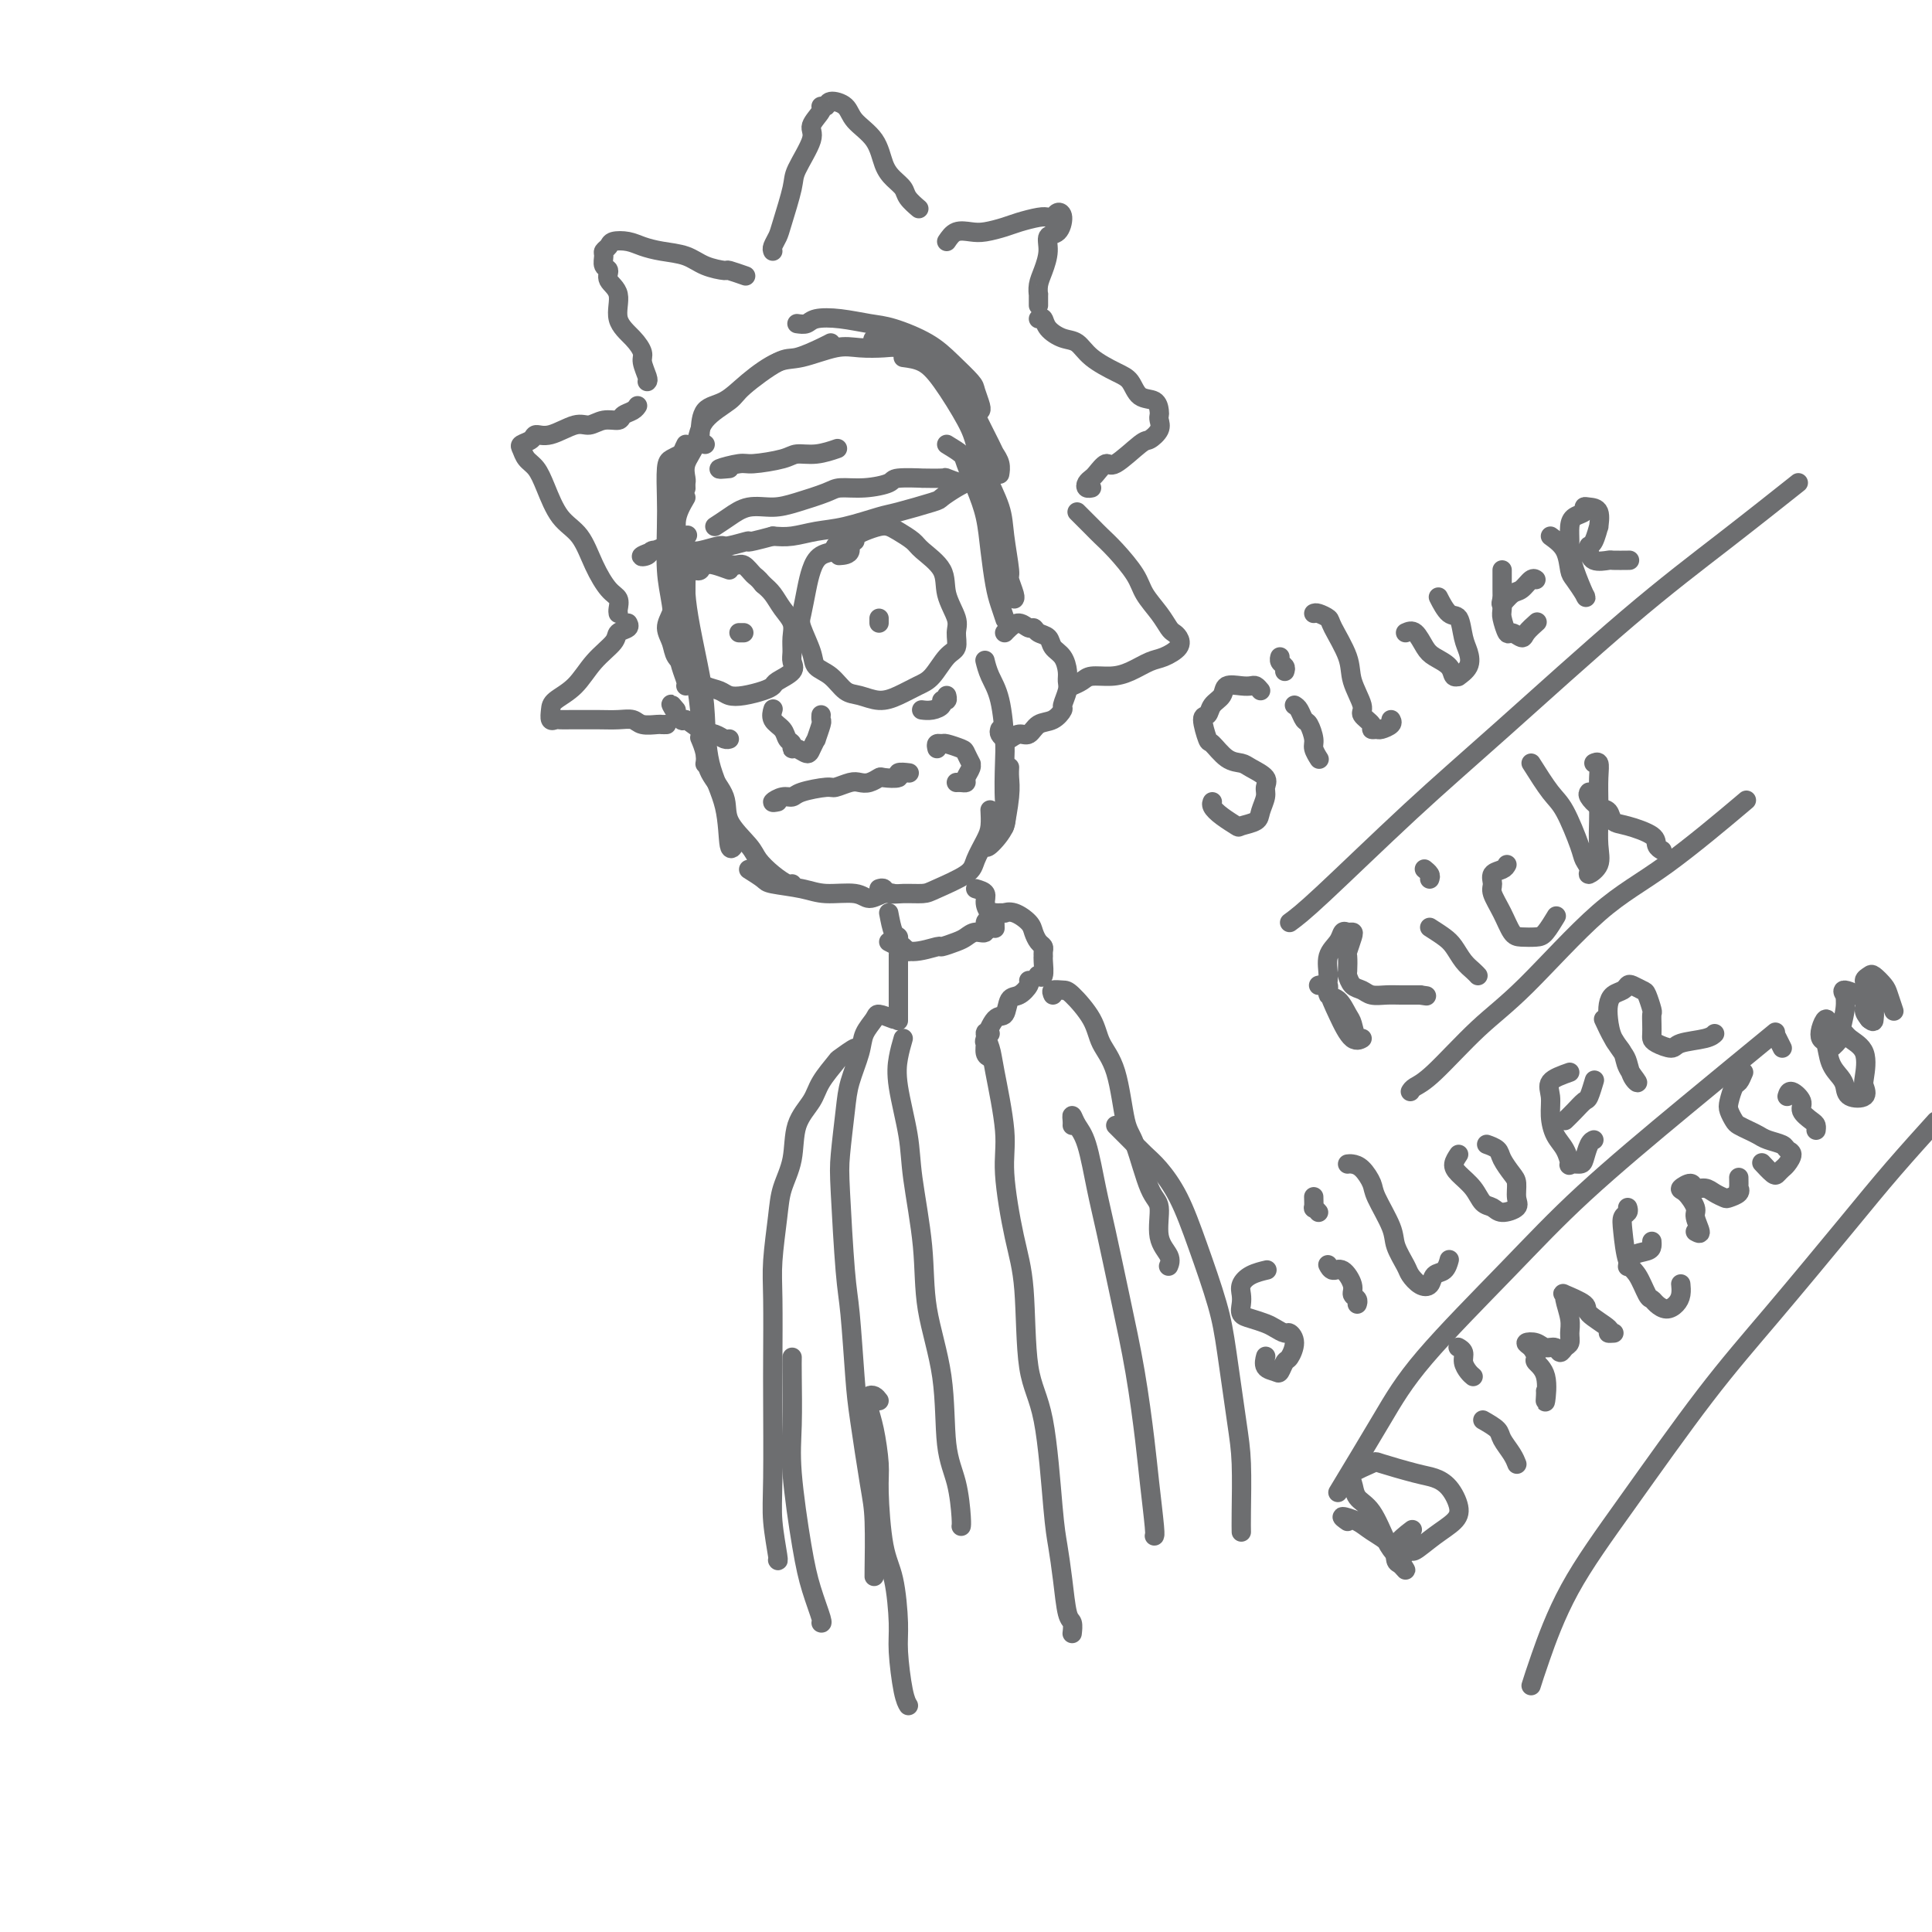 <svg viewBox='0 0 400 400' version='1.1' xmlns='http://www.w3.org/2000/svg' xmlns:xlink='http://www.w3.org/1999/xlink'><g fill='none' stroke='#6D6E70' stroke-width='4' stroke-linecap='round' stroke-linejoin='round'><path d='M142,92c-0.453,0.910 -0.907,1.820 -1,3c-0.093,1.180 0.174,2.631 0,4c-0.174,1.369 -0.789,2.656 -1,5c-0.211,2.344 -0.018,5.746 0,8c0.018,2.254 -0.139,3.361 0,6c0.139,2.639 0.573,6.810 1,9c0.427,2.190 0.846,2.397 1,3c0.154,0.603 0.044,1.601 0,2c-0.044,0.399 -0.022,0.200 0,0'/><path d='M141,94c-0.733,0.346 -1.465,0.692 -2,1c-0.535,0.308 -0.872,0.578 -1,2c-0.128,1.422 -0.045,3.997 0,6c0.045,2.003 0.053,3.435 0,6c-0.053,2.565 -0.168,6.263 0,9c0.168,2.737 0.619,4.513 1,7c0.381,2.487 0.690,5.686 1,8c0.310,2.314 0.619,3.744 1,5c0.381,1.256 0.833,2.338 1,3c0.167,0.662 0.048,0.903 0,1c-0.048,0.097 -0.024,0.048 0,0'/><path d='M142,103c-0.924,1.584 -1.849,3.167 -2,5c-0.151,1.833 0.470,3.915 1,6c0.530,2.085 0.969,4.172 1,7c0.031,2.828 -0.345,6.397 0,10c0.345,3.603 1.413,7.239 2,10c0.587,2.761 0.693,4.647 1,7c0.307,2.353 0.813,5.172 1,7c0.187,1.828 0.053,2.665 0,3c-0.053,0.335 -0.027,0.167 0,0'/><path d='M142,121c0.016,-0.619 0.032,-1.237 0,-1c-0.032,0.237 -0.113,1.330 0,3c0.113,1.670 0.419,3.916 1,7c0.581,3.084 1.437,7.007 2,10c0.563,2.993 0.834,5.057 1,8c0.166,2.943 0.227,6.764 1,10c0.773,3.236 2.259,5.888 3,9c0.741,3.112 0.738,6.684 1,8c0.262,1.316 0.789,0.376 1,0c0.211,-0.376 0.105,-0.188 0,0'/><path d='M145,153c-0.107,-0.251 -0.214,-0.501 0,0c0.214,0.501 0.751,1.755 1,3c0.249,1.245 0.212,2.482 1,4c0.788,1.518 2.402,3.316 3,5c0.598,1.684 0.181,3.254 1,5c0.819,1.746 2.875,3.669 4,5c1.125,1.331 1.321,2.069 2,3c0.679,0.931 1.842,2.054 3,3c1.158,0.946 2.312,1.716 3,2c0.688,0.284 0.911,0.081 1,0c0.089,-0.081 0.045,-0.041 0,0'/><path d='M155,180c1.195,0.754 2.389,1.507 3,2c0.611,0.493 0.638,0.725 2,1c1.362,0.275 4.059,0.592 6,1c1.941,0.408 3.126,0.908 5,1c1.874,0.092 4.436,-0.224 6,0c1.564,0.224 2.131,0.988 3,1c0.869,0.012 2.042,-0.728 3,-1c0.958,-0.272 1.702,-0.078 2,0c0.298,0.078 0.149,0.039 0,0'/><path d='M182,184c0.371,-0.114 0.742,-0.228 1,0c0.258,0.228 0.402,0.798 1,1c0.598,0.202 1.651,0.036 3,0c1.349,-0.036 2.995,0.058 4,0c1.005,-0.058 1.369,-0.269 3,-1c1.631,-0.731 4.528,-1.983 6,-3c1.472,-1.017 1.519,-1.800 2,-3c0.481,-1.200 1.397,-2.816 2,-4c0.603,-1.184 0.893,-1.934 1,-3c0.107,-1.066 0.031,-2.447 0,-3c-0.031,-0.553 -0.015,-0.276 0,0'/><path d='M204,175c0.083,0.359 0.166,0.719 1,0c0.834,-0.719 2.417,-2.516 3,-4c0.583,-1.484 0.164,-2.655 0,-5c-0.164,-2.345 -0.072,-5.865 0,-8c0.072,-2.135 0.124,-2.884 0,-5c-0.124,-2.116 -0.425,-5.598 -1,-8c-0.575,-2.402 -1.424,-3.724 -2,-5c-0.576,-1.276 -0.879,-2.508 -1,-3c-0.121,-0.492 -0.061,-0.246 0,0'/><path d='M208,169c-0.113,1.419 -0.226,2.839 0,2c0.226,-0.839 0.793,-3.936 1,-6c0.207,-2.064 0.056,-3.094 0,-4c-0.056,-0.906 -0.016,-1.687 0,-2c0.016,-0.313 0.008,-0.156 0,0'/><path d='M207,151c-0.096,0.319 -0.191,0.637 0,1c0.191,0.363 0.669,0.770 1,1c0.331,0.230 0.515,0.284 1,0c0.485,-0.284 1.273,-0.906 2,-1c0.727,-0.094 1.395,0.342 2,0c0.605,-0.342 1.147,-1.460 2,-2c0.853,-0.540 2.018,-0.501 3,-1c0.982,-0.499 1.780,-1.536 2,-2c0.220,-0.464 -0.139,-0.355 0,-1c0.139,-0.645 0.776,-2.045 1,-3c0.224,-0.955 0.034,-1.464 0,-2c-0.034,-0.536 0.089,-1.099 0,-2c-0.089,-0.901 -0.391,-2.140 -1,-3c-0.609,-0.860 -1.524,-1.339 -2,-2c-0.476,-0.661 -0.511,-1.502 -1,-2c-0.489,-0.498 -1.430,-0.652 -2,-1c-0.570,-0.348 -0.769,-0.888 -1,-1c-0.231,-0.112 -0.493,0.205 -1,0c-0.507,-0.205 -1.260,-0.931 -2,-1c-0.740,-0.069 -1.469,0.520 -2,1c-0.531,0.480 -0.866,0.851 -1,1c-0.134,0.149 -0.067,0.074 0,0'/><path d='M177,112c-0.062,-0.086 -0.125,-0.172 -1,0c-0.875,0.172 -2.563,0.603 -3,1c-0.437,0.397 0.377,0.761 0,1c-0.377,0.239 -1.945,0.355 -3,1c-1.055,0.645 -1.596,1.821 -2,3c-0.404,1.179 -0.671,2.361 -1,4c-0.329,1.639 -0.720,3.736 -1,5c-0.280,1.264 -0.448,1.694 0,3c0.448,1.306 1.511,3.487 2,5c0.489,1.513 0.402,2.357 1,3c0.598,0.643 1.881,1.084 3,2c1.119,0.916 2.074,2.305 3,3c0.926,0.695 1.822,0.694 3,1c1.178,0.306 2.636,0.920 4,1c1.364,0.080 2.632,-0.372 4,-1c1.368,-0.628 2.835,-1.431 4,-2c1.165,-0.569 2.027,-0.902 3,-2c0.973,-1.098 2.057,-2.960 3,-4c0.943,-1.040 1.745,-1.257 2,-2c0.255,-0.743 -0.036,-2.013 0,-3c0.036,-0.987 0.401,-1.692 0,-3c-0.401,-1.308 -1.567,-3.219 -2,-5c-0.433,-1.781 -0.133,-3.433 -1,-5c-0.867,-1.567 -2.903,-3.047 -4,-4c-1.097,-0.953 -1.256,-1.377 -2,-2c-0.744,-0.623 -2.072,-1.446 -3,-2c-0.928,-0.554 -1.455,-0.839 -2,-1c-0.545,-0.161 -1.108,-0.197 -2,0c-0.892,0.197 -2.112,0.628 -3,1c-0.888,0.372 -1.444,0.686 -2,1'/><path d='M177,111c-1.964,0.464 -0.875,2.125 -1,3c-0.125,0.875 -1.464,0.964 -2,1c-0.536,0.036 -0.268,0.018 0,0'/><path d='M182,129c0.000,-0.417 0.000,-0.833 0,-1c0.000,-0.167 0.000,-0.083 0,0'/><path d='M151,118c-1.088,-0.395 -2.175,-0.789 -3,-1c-0.825,-0.211 -1.387,-0.237 -2,0c-0.613,0.237 -1.277,0.738 -2,1c-0.723,0.262 -1.505,0.286 -2,1c-0.495,0.714 -0.704,2.119 -1,3c-0.296,0.881 -0.680,1.237 -1,2c-0.320,0.763 -0.576,1.934 -1,3c-0.424,1.066 -1.016,2.029 -1,3c0.016,0.971 0.640,1.952 1,3c0.360,1.048 0.456,2.165 1,3c0.544,0.835 1.534,1.390 2,2c0.466,0.610 0.406,1.274 1,2c0.594,0.726 1.843,1.512 3,2c1.157,0.488 2.223,0.678 3,1c0.777,0.322 1.267,0.778 2,1c0.733,0.222 1.710,0.211 3,0c1.290,-0.211 2.892,-0.623 4,-1c1.108,-0.377 1.723,-0.719 2,-1c0.277,-0.281 0.217,-0.501 1,-1c0.783,-0.499 2.407,-1.277 3,-2c0.593,-0.723 0.153,-1.390 0,-2c-0.153,-0.610 -0.019,-1.164 0,-2c0.019,-0.836 -0.078,-1.953 0,-3c0.078,-1.047 0.330,-2.023 0,-3c-0.330,-0.977 -1.243,-1.955 -2,-3c-0.757,-1.045 -1.359,-2.156 -2,-3c-0.641,-0.844 -1.320,-1.422 -2,-2'/><path d='M158,121c-1.280,-1.566 -1.480,-1.482 -2,-2c-0.520,-0.518 -1.362,-1.640 -2,-2c-0.638,-0.360 -1.074,0.041 -2,0c-0.926,-0.041 -2.343,-0.522 -3,-1c-0.657,-0.478 -0.555,-0.951 -1,-1c-0.445,-0.049 -1.439,0.327 -2,1c-0.561,0.673 -0.690,1.643 -1,2c-0.310,0.357 -0.803,0.102 -1,0c-0.197,-0.102 -0.099,-0.051 0,0'/><path d='M153,131c0.417,0.000 0.833,0.000 1,0c0.167,0.000 0.083,0.000 0,0'/><path d='M191,147c-0.164,-0.022 -0.327,-0.043 0,0c0.327,0.043 1.145,0.151 2,0c0.855,-0.151 1.746,-0.563 2,-1c0.254,-0.437 -0.128,-0.901 0,-1c0.128,-0.099 0.765,0.166 1,0c0.235,-0.166 0.067,-0.762 0,-1c-0.067,-0.238 -0.034,-0.119 0,0'/><path d='M140,147c-0.638,-0.777 -1.275,-1.554 -1,-1c0.275,0.554 1.464,2.439 2,3c0.536,0.561 0.421,-0.204 1,0c0.579,0.204 1.854,1.375 3,2c1.146,0.625 2.163,0.704 3,1c0.837,0.296 1.495,0.811 2,1c0.505,0.189 0.859,0.054 1,0c0.141,-0.054 0.071,-0.027 0,0'/><path d='M160,147c0.055,-0.181 0.110,-0.361 0,0c-0.110,0.361 -0.384,1.264 0,2c0.384,0.736 1.425,1.306 2,2c0.575,0.694 0.683,1.511 1,2c0.317,0.489 0.844,0.651 1,1c0.156,0.349 -0.059,0.884 0,1c0.059,0.116 0.393,-0.187 1,0c0.607,0.187 1.487,0.863 2,1c0.513,0.137 0.659,-0.263 1,-1c0.341,-0.737 0.876,-1.809 1,-2c0.124,-0.191 -0.163,0.498 0,0c0.163,-0.498 0.776,-2.185 1,-3c0.224,-0.815 0.060,-0.758 0,-1c-0.060,-0.242 -0.017,-0.783 0,-1c0.017,-0.217 0.009,-0.108 0,0'/><path d='M161,166c-0.595,0.119 -1.189,0.238 -1,0c0.189,-0.238 1.162,-0.833 2,-1c0.838,-0.167 1.541,0.095 2,0c0.459,-0.095 0.675,-0.548 2,-1c1.325,-0.452 3.758,-0.905 5,-1c1.242,-0.095 1.293,0.167 2,0c0.707,-0.167 2.071,-0.763 3,-1c0.929,-0.237 1.424,-0.115 2,0c0.576,0.115 1.235,0.223 2,0c0.765,-0.223 1.638,-0.778 2,-1c0.362,-0.222 0.213,-0.112 1,0c0.787,0.112 2.510,0.226 3,0c0.490,-0.226 -0.253,-0.792 0,-1c0.253,-0.208 1.501,-0.060 2,0c0.499,0.060 0.250,0.030 0,0'/><path d='M194,155c-0.106,-0.430 -0.211,-0.860 0,-1c0.211,-0.140 0.740,0.009 1,0c0.260,-0.009 0.251,-0.175 1,0c0.749,0.175 2.254,0.690 3,1c0.746,0.310 0.732,0.415 1,1c0.268,0.585 0.819,1.649 1,2c0.181,0.351 -0.007,-0.011 0,0c0.007,0.011 0.208,0.395 0,1c-0.208,0.605 -0.827,1.430 -1,2c-0.173,0.570 0.098,0.885 0,1c-0.098,0.115 -0.565,0.031 -1,0c-0.435,-0.031 -0.839,-0.009 -1,0c-0.161,0.009 -0.081,0.004 0,0'/><path d='M148,109c0.938,-0.614 1.876,-1.229 3,-2c1.124,-0.771 2.435,-1.699 4,-2c1.565,-0.301 3.386,0.025 5,0c1.614,-0.025 3.021,-0.402 5,-1c1.979,-0.598 4.529,-1.418 6,-2c1.471,-0.582 1.864,-0.926 3,-1c1.136,-0.074 3.015,0.124 5,0c1.985,-0.124 4.078,-0.569 5,-1c0.922,-0.431 0.675,-0.849 2,-1c1.325,-0.151 4.221,-0.037 5,0c0.779,0.037 -0.561,-0.005 0,0c0.561,0.005 3.021,0.056 4,0c0.979,-0.056 0.476,-0.218 1,0c0.524,0.218 2.077,0.817 3,1c0.923,0.183 1.218,-0.049 1,0c-0.218,0.049 -0.950,0.379 -2,1c-1.050,0.621 -2.418,1.532 -3,2c-0.582,0.468 -0.377,0.492 -2,1c-1.623,0.508 -5.074,1.499 -7,2c-1.926,0.501 -2.328,0.513 -4,1c-1.672,0.487 -4.613,1.450 -7,2c-2.387,0.550 -4.220,0.686 -6,1c-1.780,0.314 -3.509,0.804 -5,1c-1.491,0.196 -2.746,0.098 -4,0'/><path d='M160,111c-6.940,1.863 -4.792,1.021 -5,1c-0.208,-0.021 -2.774,0.779 -4,1c-1.226,0.221 -1.111,-0.137 -2,0c-0.889,0.137 -2.781,0.768 -4,1c-1.219,0.232 -1.764,0.066 -3,0c-1.236,-0.066 -3.162,-0.030 -4,0c-0.838,0.030 -0.588,0.055 -1,0c-0.412,-0.055 -1.486,-0.190 -2,0c-0.514,0.190 -0.466,0.706 -1,1c-0.534,0.294 -1.648,0.368 -1,0c0.648,-0.368 3.059,-1.176 5,-2c1.941,-0.824 3.412,-1.664 4,-2c0.588,-0.336 0.294,-0.168 0,0'/><path d='M151,97c-1.251,0.119 -2.502,0.238 -2,0c0.502,-0.238 2.759,-0.833 4,-1c1.241,-0.167 1.468,0.095 3,0c1.532,-0.095 4.369,-0.548 6,-1c1.631,-0.452 2.056,-0.905 3,-1c0.944,-0.095 2.408,0.167 4,0c1.592,-0.167 3.312,-0.762 4,-1c0.688,-0.238 0.344,-0.119 0,0'/><path d='M142,101c0.004,0.101 0.008,0.202 0,0c-0.008,-0.202 -0.027,-0.707 0,-1c0.027,-0.293 0.102,-0.375 0,-1c-0.102,-0.625 -0.380,-1.792 0,-3c0.380,-1.208 1.418,-2.457 2,-4c0.582,-1.543 0.709,-3.378 2,-5c1.291,-1.622 3.746,-3.030 5,-4c1.254,-0.970 1.306,-1.504 3,-3c1.694,-1.496 5.028,-3.956 7,-5c1.972,-1.044 2.580,-0.672 4,-1c1.420,-0.328 3.652,-1.358 5,-2c1.348,-0.642 1.814,-0.898 2,-1c0.186,-0.102 0.093,-0.051 0,0'/><path d='M146,92c-0.417,-0.308 -0.834,-0.615 -1,-1c-0.166,-0.385 -0.082,-0.846 0,-2c0.082,-1.154 0.160,-3.001 1,-4c0.840,-0.999 2.440,-1.151 4,-2c1.560,-0.849 3.080,-2.396 5,-4c1.920,-1.604 4.240,-3.267 6,-4c1.760,-0.733 2.958,-0.537 5,-1c2.042,-0.463 4.926,-1.584 7,-2c2.074,-0.416 3.338,-0.125 5,0c1.662,0.125 3.724,0.085 5,0c1.276,-0.085 1.767,-0.215 3,0c1.233,0.215 3.210,0.776 4,1c0.790,0.224 0.395,0.112 0,0'/><path d='M165,67c0.729,0.106 1.458,0.212 2,0c0.542,-0.212 0.896,-0.742 2,-1c1.104,-0.258 2.958,-0.244 5,0c2.042,0.244 4.270,0.716 6,1c1.730,0.284 2.960,0.378 5,1c2.040,0.622 4.890,1.771 7,3c2.110,1.229 3.479,2.540 5,4c1.521,1.460 3.192,3.071 4,4c0.808,0.929 0.753,1.177 1,2c0.247,0.823 0.797,2.222 1,3c0.203,0.778 0.058,0.937 0,1c-0.058,0.063 -0.029,0.032 0,0'/><path d='M181,71c-0.247,-0.372 -0.494,-0.744 0,-1c0.494,-0.256 1.730,-0.395 3,0c1.270,0.395 2.576,1.323 4,2c1.424,0.677 2.967,1.102 4,2c1.033,0.898 1.558,2.267 3,4c1.442,1.733 3.802,3.829 5,5c1.198,1.171 1.235,1.417 2,3c0.765,1.583 2.257,4.501 3,6c0.743,1.499 0.735,1.577 1,2c0.265,0.423 0.802,1.191 1,2c0.198,0.809 0.057,1.660 0,2c-0.057,0.340 -0.028,0.170 0,0'/><path d='M187,74c1.376,0.181 2.752,0.363 4,1c1.248,0.637 2.370,1.730 4,4c1.630,2.270 3.770,5.717 5,8c1.230,2.283 1.549,3.404 2,5c0.451,1.596 1.034,3.669 2,6c0.966,2.331 2.315,4.922 3,7c0.685,2.078 0.705,3.643 1,6c0.295,2.357 0.863,5.507 1,7c0.137,1.493 -0.159,1.328 0,2c0.159,0.672 0.774,2.181 1,3c0.226,0.819 0.065,0.948 0,1c-0.065,0.052 -0.032,0.026 0,0'/><path d='M196,92c1.201,0.733 2.402,1.467 3,2c0.598,0.533 0.594,0.866 1,2c0.406,1.134 1.222,3.069 2,5c0.778,1.931 1.519,3.859 2,6c0.481,2.141 0.704,4.493 1,7c0.296,2.507 0.667,5.167 1,7c0.333,1.833 0.628,2.840 1,4c0.372,1.160 0.821,2.474 1,3c0.179,0.526 0.090,0.263 0,0'/><path d='M138,150c-0.389,0.008 -0.778,0.016 -1,0c-0.222,-0.016 -0.277,-0.057 -1,0c-0.723,0.057 -2.112,0.211 -3,0c-0.888,-0.211 -1.273,-0.789 -2,-1c-0.727,-0.211 -1.795,-0.056 -3,0c-1.205,0.056 -2.546,0.015 -4,0c-1.454,-0.015 -3.020,-0.002 -4,0c-0.980,0.002 -1.373,-0.005 -2,0c-0.627,0.005 -1.488,0.024 -2,0c-0.512,-0.024 -0.675,-0.091 -1,0c-0.325,0.091 -0.812,0.338 -1,0c-0.188,-0.338 -0.078,-1.263 0,-2c0.078,-0.737 0.124,-1.286 1,-2c0.876,-0.714 2.582,-1.591 4,-3c1.418,-1.409 2.548,-3.348 4,-5c1.452,-1.652 3.226,-3.017 4,-4c0.774,-0.983 0.548,-1.583 1,-2c0.452,-0.417 1.583,-0.651 2,-1c0.417,-0.349 0.119,-0.814 0,-1c-0.119,-0.186 -0.060,-0.093 0,0'/><path d='M128,127c-0.041,-0.228 -0.082,-0.455 0,-1c0.082,-0.545 0.286,-1.406 0,-2c-0.286,-0.594 -1.063,-0.921 -2,-2c-0.937,-1.079 -2.032,-2.912 -3,-5c-0.968,-2.088 -1.807,-4.432 -3,-6c-1.193,-1.568 -2.740,-2.360 -4,-4c-1.260,-1.640 -2.234,-4.127 -3,-6c-0.766,-1.873 -1.322,-3.131 -2,-4c-0.678,-0.869 -1.476,-1.347 -2,-2c-0.524,-0.653 -0.775,-1.479 -1,-2c-0.225,-0.521 -0.426,-0.736 0,-1c0.426,-0.264 1.478,-0.577 2,-1c0.522,-0.423 0.512,-0.954 1,-1c0.488,-0.046 1.472,0.395 3,0c1.528,-0.395 3.599,-1.626 5,-2c1.401,-0.374 2.133,0.107 3,0c0.867,-0.107 1.868,-0.803 3,-1c1.132,-0.197 2.394,0.105 3,0c0.606,-0.105 0.554,-0.616 1,-1c0.446,-0.384 1.389,-0.642 2,-1c0.611,-0.358 0.889,-0.817 1,-1c0.111,-0.183 0.056,-0.092 0,0'/><path d='M134,79c0.123,-0.125 0.245,-0.251 0,-1c-0.245,-0.749 -0.859,-2.122 -1,-3c-0.141,-0.878 0.189,-1.260 0,-2c-0.189,-0.740 -0.897,-1.837 -2,-3c-1.103,-1.163 -2.601,-2.390 -3,-4c-0.399,-1.610 0.300,-3.601 0,-5c-0.300,-1.399 -1.598,-2.206 -2,-3c-0.402,-0.794 0.092,-1.575 0,-2c-0.092,-0.425 -0.769,-0.496 -1,-1c-0.231,-0.504 -0.014,-1.442 0,-2c0.014,-0.558 -0.174,-0.735 0,-1c0.174,-0.265 0.709,-0.618 1,-1c0.291,-0.382 0.339,-0.794 1,-1c0.661,-0.206 1.936,-0.206 3,0c1.064,0.206 1.918,0.620 3,1c1.082,0.380 2.392,0.728 4,1c1.608,0.272 3.514,0.469 5,1c1.486,0.531 2.553,1.396 4,2c1.447,0.604 3.274,0.945 4,1c0.726,0.055 0.349,-0.178 1,0c0.651,0.178 2.329,0.765 3,1c0.671,0.235 0.336,0.117 0,0'/><path d='M160,52c-0.099,-0.236 -0.198,-0.472 0,-1c0.198,-0.528 0.692,-1.349 1,-2c0.308,-0.651 0.431,-1.132 1,-3c0.569,-1.868 1.586,-5.124 2,-7c0.414,-1.876 0.225,-2.374 1,-4c0.775,-1.626 2.512,-4.382 3,-6c0.488,-1.618 -0.275,-2.098 0,-3c0.275,-0.902 1.586,-2.226 2,-3c0.414,-0.774 -0.071,-0.998 0,-1c0.071,-0.002 0.698,0.217 1,0c0.302,-0.217 0.279,-0.869 1,-1c0.721,-0.131 2.185,0.258 3,1c0.815,0.742 0.982,1.837 2,3c1.018,1.163 2.887,2.394 4,4c1.113,1.606 1.468,3.586 2,5c0.532,1.414 1.239,2.260 2,3c0.761,0.740 1.575,1.374 2,2c0.425,0.626 0.461,1.246 1,2c0.539,0.754 1.583,1.644 2,2c0.417,0.356 0.209,0.178 0,0'/><path d='M196,50c0.569,-0.839 1.137,-1.678 2,-2c0.863,-0.322 2.020,-0.129 3,0c0.980,0.129 1.782,0.192 3,0c1.218,-0.192 2.851,-0.639 4,-1c1.149,-0.361 1.813,-0.637 3,-1c1.187,-0.363 2.897,-0.814 4,-1c1.103,-0.186 1.600,-0.105 2,0c0.400,0.105 0.702,0.236 1,0c0.298,-0.236 0.592,-0.840 1,-1c0.408,-0.160 0.930,0.124 1,1c0.070,0.876 -0.311,2.345 -1,3c-0.689,0.655 -1.687,0.495 -2,1c-0.313,0.505 0.060,1.674 0,3c-0.060,1.326 -0.552,2.807 -1,4c-0.448,1.193 -0.852,2.096 -1,3c-0.148,0.904 -0.040,1.809 0,2c0.040,0.191 0.011,-0.333 0,0c-0.011,0.333 -0.003,1.524 0,2c0.003,0.476 0.002,0.238 0,0'/><path d='M215,66c0.380,-0.169 0.760,-0.338 1,0c0.240,0.338 0.339,1.183 1,2c0.661,0.817 1.882,1.607 3,2c1.118,0.393 2.133,0.389 3,1c0.867,0.611 1.588,1.836 3,3c1.412,1.164 3.517,2.266 5,3c1.483,0.734 2.345,1.100 3,2c0.655,0.900 1.103,2.335 2,3c0.897,0.665 2.242,0.562 3,1c0.758,0.438 0.928,1.417 1,2c0.072,0.583 0.044,0.769 0,1c-0.044,0.231 -0.106,0.508 0,1c0.106,0.492 0.380,1.198 0,2c-0.380,0.802 -1.415,1.700 -2,2c-0.585,0.300 -0.720,0.003 -2,1c-1.280,0.997 -3.706,3.289 -5,4c-1.294,0.711 -1.458,-0.160 -2,0c-0.542,0.160 -1.462,1.349 -2,2c-0.538,0.651 -0.694,0.763 -1,1c-0.306,0.237 -0.762,0.600 -1,1c-0.238,0.400 -0.256,0.839 0,1c0.256,0.161 0.788,0.046 1,0c0.212,-0.046 0.106,-0.023 0,0'/><path d='M223,106c1.103,1.099 2.206,2.197 3,3c0.794,0.803 1.280,1.309 2,2c0.720,0.691 1.674,1.565 3,3c1.326,1.435 3.024,3.431 4,5c0.976,1.569 1.231,2.710 2,4c0.769,1.290 2.051,2.730 3,4c0.949,1.270 1.566,2.372 2,3c0.434,0.628 0.686,0.783 1,1c0.314,0.217 0.689,0.495 1,1c0.311,0.505 0.559,1.235 0,2c-0.559,0.765 -1.925,1.563 -3,2c-1.075,0.437 -1.859,0.512 -3,1c-1.141,0.488 -2.639,1.388 -4,2c-1.361,0.612 -2.586,0.935 -4,1c-1.414,0.065 -3.018,-0.127 -4,0c-0.982,0.127 -1.341,0.573 -2,1c-0.659,0.427 -1.617,0.836 -2,1c-0.383,0.164 -0.192,0.082 0,0'/><path d='M184,189c0.303,1.602 0.607,3.203 1,4c0.393,0.797 0.876,0.788 1,1c0.124,0.212 -0.111,0.644 0,1c0.111,0.356 0.568,0.634 1,1c0.432,0.366 0.838,0.819 1,1c0.162,0.181 0.081,0.091 0,0'/><path d='M202,184c0.868,0.258 1.735,0.516 2,1c0.265,0.484 -0.073,1.195 0,2c0.073,0.805 0.555,1.705 1,2c0.445,0.295 0.851,-0.014 1,0c0.149,0.014 0.040,0.350 0,1c-0.040,0.650 -0.011,1.614 0,2c0.011,0.386 0.006,0.193 0,0'/><path d='M184,195c0.896,0.462 1.793,0.923 2,1c0.207,0.077 -0.275,-0.231 0,0c0.275,0.231 1.305,1.002 3,1c1.695,-0.002 4.053,-0.775 5,-1c0.947,-0.225 0.482,0.099 1,0c0.518,-0.099 2.019,-0.622 3,-1c0.981,-0.378 1.444,-0.612 2,-1c0.556,-0.388 1.206,-0.931 2,-1c0.794,-0.069 1.731,0.335 2,0c0.269,-0.335 -0.130,-1.410 0,-2c0.130,-0.590 0.790,-0.693 1,-1c0.210,-0.307 -0.030,-0.816 0,-1c0.030,-0.184 0.330,-0.043 1,0c0.670,0.043 1.709,-0.011 2,0c0.291,0.011 -0.168,0.087 0,0c0.168,-0.087 0.963,-0.336 2,0c1.037,0.336 2.316,1.256 3,2c0.684,0.744 0.772,1.313 1,2c0.228,0.687 0.597,1.491 1,2c0.403,0.509 0.841,0.722 1,1c0.159,0.278 0.039,0.621 0,1c-0.039,0.379 0.003,0.795 0,1c-0.003,0.205 -0.052,0.199 0,1c0.052,0.801 0.206,2.408 0,3c-0.206,0.592 -0.773,0.169 -1,0c-0.227,-0.169 -0.113,-0.085 0,0'/><path d='M186,198c0.000,-0.334 0.000,-0.668 0,0c0.000,0.668 0.000,2.336 0,4c0.000,1.664 0.000,3.322 0,5c0.000,1.678 0.000,3.375 0,4c0.000,0.625 0.000,0.179 0,0c0.000,-0.179 0.000,-0.089 0,0'/><path d='M218,206c-0.195,-0.424 -0.391,-0.848 0,-1c0.391,-0.152 1.368,-0.031 2,0c0.632,0.031 0.918,-0.027 2,1c1.082,1.027 2.960,3.140 4,5c1.040,1.860 1.240,3.468 2,5c0.760,1.532 2.078,2.987 3,6c0.922,3.013 1.446,7.583 2,10c0.554,2.417 1.137,2.681 2,5c0.863,2.319 2.007,6.692 3,9c0.993,2.308 1.835,2.552 2,4c0.165,1.448 -0.348,4.099 0,6c0.348,1.901 1.555,3.050 2,4c0.445,0.950 0.127,1.700 0,2c-0.127,0.300 -0.064,0.150 0,0'/><path d='M205,214c-0.523,-0.272 -1.045,-0.545 -1,0c0.045,0.545 0.659,1.907 1,3c0.341,1.093 0.410,1.916 1,5c0.590,3.084 1.700,8.428 2,12c0.300,3.572 -0.211,5.374 0,9c0.211,3.626 1.146,9.078 2,13c0.854,3.922 1.629,6.315 2,11c0.371,4.685 0.337,11.664 1,16c0.663,4.336 2.023,6.031 3,11c0.977,4.969 1.572,13.214 2,18c0.428,4.786 0.689,6.113 1,8c0.311,1.887 0.672,4.334 1,7c0.328,2.666 0.624,5.550 1,7c0.376,1.450 0.832,1.467 1,2c0.168,0.533 0.048,1.581 0,2c-0.048,0.419 -0.024,0.210 0,0'/><path d='M205,219c-0.435,-0.194 -0.870,-0.389 -1,-1c-0.130,-0.611 0.044,-1.639 0,-2c-0.044,-0.361 -0.308,-0.057 0,-1c0.308,-0.943 1.186,-3.135 2,-4c0.814,-0.865 1.563,-0.404 2,-1c0.437,-0.596 0.562,-2.251 1,-3c0.438,-0.749 1.190,-0.593 2,-1c0.810,-0.407 1.680,-1.379 2,-2c0.320,-0.621 0.092,-0.892 0,-1c-0.092,-0.108 -0.046,-0.054 0,0'/><path d='M222,233c0.018,-0.265 0.035,-0.530 0,-1c-0.035,-0.470 -0.123,-1.144 0,-1c0.123,0.144 0.459,1.105 1,2c0.541,0.895 1.289,1.723 2,4c0.711,2.277 1.384,6.004 2,9c0.616,2.996 1.173,5.262 2,9c0.827,3.738 1.924,8.949 3,14c1.076,5.051 2.131,9.942 3,15c0.869,5.058 1.553,10.284 2,14c0.447,3.716 0.656,5.924 1,9c0.344,3.076 0.823,7.020 1,9c0.177,1.980 0.050,1.994 0,2c-0.050,0.006 -0.025,0.003 0,0'/><path d='M185,211c-1.211,-0.467 -2.422,-0.933 -3,-1c-0.578,-0.067 -0.522,0.266 -1,1c-0.478,0.734 -1.491,1.869 -2,3c-0.509,1.131 -0.515,2.259 -1,4c-0.485,1.741 -1.447,4.097 -2,6c-0.553,1.903 -0.695,3.354 -1,6c-0.305,2.646 -0.772,6.485 -1,9c-0.228,2.515 -0.217,3.704 0,8c0.217,4.296 0.639,11.699 1,16c0.361,4.301 0.661,5.501 1,9c0.339,3.499 0.718,9.296 1,13c0.282,3.704 0.468,5.314 1,9c0.532,3.686 1.411,9.446 2,13c0.589,3.554 0.890,4.901 1,8c0.110,3.099 0.030,7.950 0,10c-0.030,2.050 -0.008,1.300 0,1c0.008,-0.300 0.004,-0.150 0,0'/><path d='M187,215c-0.366,1.266 -0.732,2.532 -1,4c-0.268,1.468 -0.439,3.138 0,6c0.439,2.862 1.487,6.915 2,10c0.513,3.085 0.489,5.202 1,9c0.511,3.798 1.555,9.279 2,14c0.445,4.721 0.291,8.683 1,13c0.709,4.317 2.281,8.989 3,14c0.719,5.011 0.585,10.362 1,14c0.415,3.638 1.379,5.563 2,8c0.621,2.437 0.898,5.387 1,7c0.102,1.613 0.029,1.889 0,2c-0.029,0.111 -0.015,0.055 0,0'/><path d='M177,218c0.331,-0.645 0.662,-1.289 0,-1c-0.662,0.289 -2.318,1.512 -3,2c-0.682,0.488 -0.391,0.239 -1,1c-0.609,0.761 -2.117,2.530 -3,4c-0.883,1.470 -1.139,2.640 -2,4c-0.861,1.360 -2.325,2.911 -3,5c-0.675,2.089 -0.559,4.715 -1,7c-0.441,2.285 -1.439,4.228 -2,6c-0.561,1.772 -0.686,3.373 -1,6c-0.314,2.627 -0.816,6.280 -1,9c-0.184,2.720 -0.050,4.506 0,8c0.050,3.494 0.017,8.695 0,12c-0.017,3.305 -0.019,4.714 0,9c0.019,4.286 0.057,11.450 0,16c-0.057,4.550 -0.211,6.488 0,9c0.211,2.512 0.788,5.599 1,7c0.212,1.401 0.061,1.114 0,1c-0.061,-0.114 -0.030,-0.057 0,0'/><path d='M182,290c-0.308,-0.403 -0.616,-0.807 -1,-1c-0.384,-0.193 -0.845,-0.176 -1,0c-0.155,0.176 -0.004,0.511 0,1c0.004,0.489 -0.141,1.130 0,2c0.141,0.870 0.566,1.967 1,4c0.434,2.033 0.877,5.002 1,7c0.123,1.998 -0.073,3.027 0,6c0.073,2.973 0.415,7.892 1,11c0.585,3.108 1.414,4.406 2,7c0.586,2.594 0.928,6.485 1,9c0.072,2.515 -0.125,3.653 0,6c0.125,2.347 0.572,5.901 1,8c0.428,2.099 0.837,2.743 1,3c0.163,0.257 0.082,0.129 0,0'/><path d='M261,143c-0.347,-0.419 -0.694,-0.838 -1,-1c-0.306,-0.162 -0.572,-0.066 -1,0c-0.428,0.066 -1.017,0.102 -2,0c-0.983,-0.102 -2.359,-0.343 -3,0c-0.641,0.343 -0.547,1.270 -1,2c-0.453,0.730 -1.455,1.265 -2,2c-0.545,0.735 -0.635,1.672 -1,2c-0.365,0.328 -1.006,0.049 -1,1c0.006,0.951 0.657,3.133 1,4c0.343,0.867 0.376,0.420 1,1c0.624,0.580 1.837,2.186 3,3c1.163,0.814 2.274,0.836 3,1c0.726,0.164 1.067,0.470 2,1c0.933,0.530 2.459,1.283 3,2c0.541,0.717 0.095,1.397 0,2c-0.095,0.603 0.159,1.130 0,2c-0.159,0.870 -0.731,2.084 -1,3c-0.269,0.916 -0.233,1.535 -1,2c-0.767,0.465 -2.335,0.776 -3,1c-0.665,0.224 -0.427,0.361 -1,0c-0.573,-0.361 -1.958,-1.221 -3,-2c-1.042,-0.779 -1.742,-1.479 -2,-2c-0.258,-0.521 -0.074,-0.863 0,-1c0.074,-0.137 0.037,-0.068 0,0'/><path d='M268,146c0.331,0.205 0.662,0.411 1,1c0.338,0.589 0.683,1.563 1,2c0.317,0.437 0.607,0.338 1,1c0.393,0.662 0.889,2.085 1,3c0.111,0.915 -0.162,1.323 0,2c0.162,0.677 0.761,1.622 1,2c0.239,0.378 0.120,0.189 0,0'/><path d='M266,139c0.113,-0.340 0.226,-0.679 0,-1c-0.226,-0.321 -0.793,-0.622 -1,-1c-0.207,-0.378 -0.056,-0.833 0,-1c0.056,-0.167 0.016,-0.048 0,0c-0.016,0.048 -0.008,0.024 0,0'/><path d='M272,127c0.203,-0.093 0.406,-0.186 1,0c0.594,0.186 1.579,0.652 2,1c0.421,0.348 0.279,0.579 1,2c0.721,1.421 2.306,4.034 3,6c0.694,1.966 0.497,3.287 1,5c0.503,1.713 1.707,3.818 2,5c0.293,1.182 -0.326,1.442 0,2c0.326,0.558 1.598,1.415 2,2c0.402,0.585 -0.064,0.899 0,1c0.064,0.101 0.658,-0.012 1,0c0.342,0.012 0.432,0.147 1,0c0.568,-0.147 1.614,-0.578 2,-1c0.386,-0.422 0.110,-0.835 0,-1c-0.110,-0.165 -0.055,-0.083 0,0'/><path d='M291,131c0.657,-0.291 1.313,-0.582 2,0c0.687,0.582 1.404,2.036 2,3c0.596,0.964 1.072,1.436 2,2c0.928,0.564 2.309,1.218 3,2c0.691,0.782 0.694,1.693 1,2c0.306,0.307 0.916,0.012 1,0c0.084,-0.012 -0.358,0.259 0,0c0.358,-0.259 1.516,-1.047 2,-2c0.484,-0.953 0.294,-2.070 0,-3c-0.294,-0.930 -0.692,-1.672 -1,-3c-0.308,-1.328 -0.526,-3.243 -1,-4c-0.474,-0.757 -1.205,-0.358 -2,-1c-0.795,-0.642 -1.656,-2.326 -2,-3c-0.344,-0.674 -0.172,-0.337 0,0'/><path d='M311,118c0.002,0.195 0.004,0.389 0,1c-0.004,0.611 -0.013,1.637 0,3c0.013,1.363 0.049,3.063 0,4c-0.049,0.937 -0.183,1.111 0,2c0.183,0.889 0.683,2.494 1,3c0.317,0.506 0.449,-0.085 1,0c0.551,0.085 1.519,0.848 2,1c0.481,0.152 0.476,-0.305 1,-1c0.524,-0.695 1.578,-1.627 2,-2c0.422,-0.373 0.211,-0.186 0,0'/><path d='M311,124c-0.180,0.635 -0.360,1.270 0,1c0.360,-0.270 1.259,-1.445 2,-2c0.741,-0.555 1.322,-0.489 2,-1c0.678,-0.511 1.452,-1.599 2,-2c0.548,-0.401 0.871,-0.115 1,0c0.129,0.115 0.065,0.057 0,0'/><path d='M321,111c1.170,0.854 2.340,1.707 3,3c0.660,1.293 0.811,3.025 1,4c0.189,0.975 0.415,1.194 1,2c0.585,0.806 1.530,2.201 2,3c0.470,0.799 0.465,1.003 0,0c-0.465,-1.003 -1.391,-3.214 -2,-5c-0.609,-1.786 -0.902,-3.147 -1,-4c-0.098,-0.853 -0.002,-1.199 0,-2c0.002,-0.801 -0.089,-2.057 0,-3c0.089,-0.943 0.357,-1.573 1,-2c0.643,-0.427 1.661,-0.652 2,-1c0.339,-0.348 0.001,-0.818 0,-1c-0.001,-0.182 0.337,-0.077 1,0c0.663,0.077 1.652,0.125 2,1c0.348,0.875 0.055,2.576 0,3c-0.055,0.424 0.130,-0.429 0,0c-0.130,0.429 -0.574,2.139 -1,3c-0.426,0.861 -0.835,0.872 -1,1c-0.165,0.128 -0.086,0.374 0,1c0.086,0.626 0.178,1.632 1,2c0.822,0.368 2.375,0.099 3,0c0.625,-0.099 0.322,-0.027 1,0c0.678,0.027 2.337,0.008 3,0c0.663,-0.008 0.332,-0.004 0,0'/><path d='M273,204c0.892,-0.218 1.783,-0.436 2,0c0.217,0.436 -0.241,1.526 0,2c0.241,0.474 1.180,0.332 2,1c0.820,0.668 1.521,2.144 2,3c0.479,0.856 0.736,1.091 1,2c0.264,0.909 0.536,2.494 1,3c0.464,0.506 1.120,-0.065 1,0c-0.120,0.065 -1.015,0.765 -2,0c-0.985,-0.765 -2.061,-2.995 -3,-5c-0.939,-2.005 -1.741,-3.785 -2,-5c-0.259,-1.215 0.024,-1.867 0,-3c-0.024,-1.133 -0.357,-2.749 0,-4c0.357,-1.251 1.403,-2.138 2,-3c0.597,-0.862 0.745,-1.698 1,-2c0.255,-0.302 0.618,-0.070 1,0c0.382,0.070 0.782,-0.023 1,0c0.218,0.023 0.254,0.162 0,1c-0.254,0.838 -0.798,2.375 -1,3c-0.202,0.625 -0.062,0.338 0,1c0.062,0.662 0.046,2.272 0,3c-0.046,0.728 -0.123,0.573 0,1c0.123,0.427 0.444,1.435 1,2c0.556,0.565 1.347,0.687 2,1c0.653,0.313 1.170,0.816 2,1c0.830,0.184 1.975,0.049 3,0c1.025,-0.049 1.930,-0.013 3,0c1.070,0.013 2.306,0.004 3,0c0.694,-0.004 0.847,-0.002 1,0'/><path d='M294,206c2.333,0.333 1.167,0.167 0,0'/><path d='M296,192c1.088,0.696 2.176,1.391 3,2c0.824,0.609 1.384,1.130 2,2c0.616,0.870 1.289,2.089 2,3c0.711,0.911 1.461,1.515 2,2c0.539,0.485 0.868,0.853 1,1c0.132,0.147 0.066,0.074 0,0'/><path d='M296,182c0.113,-0.310 0.226,-0.619 0,-1c-0.226,-0.381 -0.792,-0.833 -1,-1c-0.208,-0.167 -0.060,-0.048 0,0c0.060,0.048 0.030,0.024 0,0'/><path d='M312,179c-0.193,0.360 -0.386,0.721 -1,1c-0.614,0.279 -1.651,0.477 -2,1c-0.349,0.523 -0.012,1.369 0,2c0.012,0.631 -0.302,1.045 0,2c0.302,0.955 1.221,2.451 2,4c0.779,1.549 1.417,3.150 2,4c0.583,0.850 1.109,0.949 2,1c0.891,0.051 2.146,0.055 3,0c0.854,-0.055 1.307,-0.169 2,-1c0.693,-0.831 1.627,-2.380 2,-3c0.373,-0.620 0.187,-0.310 0,0'/><path d='M317,158c1.436,2.275 2.872,4.549 4,6c1.128,1.451 1.946,2.078 3,4c1.054,1.922 2.342,5.137 3,7c0.658,1.863 0.684,2.373 1,3c0.316,0.627 0.922,1.371 1,2c0.078,0.629 -0.371,1.142 0,1c0.371,-0.142 1.563,-0.940 2,-2c0.437,-1.060 0.118,-2.383 0,-4c-0.118,-1.617 -0.035,-3.530 0,-5c0.035,-1.470 0.023,-2.499 0,-4c-0.023,-1.501 -0.058,-3.475 0,-5c0.058,-1.525 0.208,-2.603 0,-3c-0.208,-0.397 -0.774,-0.113 -1,0c-0.226,0.113 -0.113,0.057 0,0'/><path d='M329,164c-0.170,0.212 -0.340,0.423 0,1c0.340,0.577 1.191,1.519 2,2c0.809,0.481 1.575,0.499 2,1c0.425,0.501 0.510,1.483 1,2c0.490,0.517 1.385,0.570 3,1c1.615,0.430 3.948,1.239 5,2c1.052,0.761 0.822,1.474 1,2c0.178,0.526 0.765,0.865 1,1c0.235,0.135 0.117,0.068 0,0'/><path d='M262,263c0.279,-0.066 0.559,-0.131 0,0c-0.559,0.131 -1.955,0.459 -3,1c-1.045,0.541 -1.739,1.297 -2,2c-0.261,0.703 -0.088,1.354 0,2c0.088,0.646 0.092,1.286 0,2c-0.092,0.714 -0.281,1.502 0,2c0.281,0.498 1.030,0.707 2,1c0.970,0.293 2.159,0.672 3,1c0.841,0.328 1.333,0.607 2,1c0.667,0.393 1.511,0.902 2,1c0.489,0.098 0.625,-0.215 1,0c0.375,0.215 0.988,0.958 1,2c0.012,1.042 -0.579,2.382 -1,3c-0.421,0.618 -0.673,0.512 -1,1c-0.327,0.488 -0.728,1.570 -1,2c-0.272,0.430 -0.413,0.208 -1,0c-0.587,-0.208 -1.620,-0.402 -2,-1c-0.380,-0.598 -0.109,-1.599 0,-2c0.109,-0.401 0.054,-0.200 0,0'/><path d='M275,262c-0.069,-0.134 -0.139,-0.267 0,0c0.139,0.267 0.486,0.936 1,1c0.514,0.064 1.196,-0.477 2,0c0.804,0.477 1.732,1.970 2,3c0.268,1.030 -0.124,1.596 0,2c0.124,0.404 0.764,0.647 1,1c0.236,0.353 0.067,0.815 0,1c-0.067,0.185 -0.034,0.092 0,0'/><path d='M273,251c-0.423,-0.482 -0.845,-0.964 -1,-1c-0.155,-0.036 -0.042,0.375 0,0c0.042,-0.375 0.012,-1.536 0,-2c-0.012,-0.464 -0.006,-0.232 0,0'/><path d='M279,241c0.255,-0.035 0.510,-0.071 1,0c0.490,0.071 1.215,0.247 2,1c0.785,0.753 1.629,2.082 2,3c0.371,0.918 0.270,1.425 1,3c0.730,1.575 2.292,4.219 3,6c0.708,1.781 0.561,2.700 1,4c0.439,1.300 1.465,2.982 2,4c0.535,1.018 0.581,1.371 1,2c0.419,0.629 1.212,1.534 2,2c0.788,0.466 1.570,0.492 2,0c0.430,-0.492 0.507,-1.503 1,-2c0.493,-0.497 1.402,-0.480 2,-1c0.598,-0.520 0.885,-1.577 1,-2c0.115,-0.423 0.057,-0.211 0,0'/><path d='M302,239c-0.457,0.687 -0.915,1.374 -1,2c-0.085,0.626 0.202,1.191 1,2c0.798,0.809 2.106,1.860 3,3c0.894,1.140 1.374,2.367 2,3c0.626,0.633 1.398,0.671 2,1c0.602,0.329 1.035,0.948 2,1c0.965,0.052 2.462,-0.465 3,-1c0.538,-0.535 0.118,-1.088 0,-2c-0.118,-0.912 0.066,-2.181 0,-3c-0.066,-0.819 -0.382,-1.186 -1,-2c-0.618,-0.814 -1.537,-2.074 -2,-3c-0.463,-0.926 -0.471,-1.519 -1,-2c-0.529,-0.481 -1.580,-0.852 -2,-1c-0.420,-0.148 -0.210,-0.074 0,0'/><path d='M325,222c-1.695,0.599 -3.390,1.198 -4,2c-0.610,0.802 -0.135,1.806 0,3c0.135,1.194 -0.071,2.579 0,4c0.071,1.421 0.418,2.878 1,4c0.582,1.122 1.399,1.907 2,3c0.601,1.093 0.987,2.493 1,3c0.013,0.507 -0.347,0.122 0,0c0.347,-0.122 1.400,0.020 2,0c0.600,-0.020 0.749,-0.201 1,-1c0.251,-0.799 0.606,-2.215 1,-3c0.394,-0.785 0.827,-0.939 1,-1c0.173,-0.061 0.087,-0.031 0,0'/><path d='M324,232c0.641,-0.625 1.282,-1.250 2,-2c0.718,-0.750 1.512,-1.624 2,-2c0.488,-0.376 0.670,-0.255 1,-1c0.330,-0.745 0.809,-2.356 1,-3c0.191,-0.644 0.096,-0.322 0,0'/><path d='M332,211c0.644,1.391 1.289,2.781 2,4c0.711,1.219 1.490,2.265 2,3c0.510,0.735 0.751,1.158 1,2c0.249,0.842 0.505,2.102 1,3c0.495,0.898 1.229,1.433 1,1c-0.229,-0.433 -1.421,-1.835 -2,-3c-0.579,-1.165 -0.545,-2.095 -1,-3c-0.455,-0.905 -1.397,-1.786 -2,-3c-0.603,-1.214 -0.866,-2.759 -1,-4c-0.134,-1.241 -0.139,-2.176 0,-3c0.139,-0.824 0.422,-1.538 1,-2c0.578,-0.462 1.450,-0.673 2,-1c0.550,-0.327 0.778,-0.770 1,-1c0.222,-0.230 0.438,-0.245 1,0c0.562,0.245 1.471,0.751 2,1c0.529,0.249 0.678,0.241 1,1c0.322,0.759 0.818,2.283 1,3c0.182,0.717 0.050,0.625 0,1c-0.050,0.375 -0.017,1.215 0,2c0.017,0.785 0.018,1.514 0,2c-0.018,0.486 -0.055,0.730 0,1c0.055,0.270 0.200,0.566 1,1c0.800,0.434 2.253,1.006 3,1c0.747,-0.006 0.788,-0.589 2,-1c1.212,-0.411 3.596,-0.649 5,-1c1.404,-0.351 1.830,-0.815 2,-1c0.170,-0.185 0.085,-0.093 0,0'/><path d='M279,315c-0.702,-0.493 -1.404,-0.987 -1,-1c0.404,-0.013 1.914,0.454 3,1c1.086,0.546 1.746,1.172 3,2c1.254,0.828 3.100,1.858 4,3c0.900,1.142 0.852,2.395 1,3c0.148,0.605 0.490,0.562 1,1c0.510,0.438 1.188,1.356 1,1c-0.188,-0.356 -1.240,-1.986 -2,-3c-0.760,-1.014 -1.227,-1.412 -2,-3c-0.773,-1.588 -1.853,-4.366 -3,-6c-1.147,-1.634 -2.362,-2.124 -3,-3c-0.638,-0.876 -0.698,-2.137 -1,-3c-0.302,-0.863 -0.846,-1.329 0,-2c0.846,-0.671 3.084,-1.549 4,-2c0.916,-0.451 0.512,-0.476 2,0c1.488,0.476 4.867,1.453 7,2c2.133,0.547 3.019,0.662 4,1c0.981,0.338 2.056,0.897 3,2c0.944,1.103 1.757,2.749 2,4c0.243,1.251 -0.084,2.105 -1,3c-0.916,0.895 -2.420,1.829 -4,3c-1.580,1.171 -3.235,2.580 -4,3c-0.765,0.420 -0.639,-0.147 -1,0c-0.361,0.147 -1.210,1.008 -2,1c-0.790,-0.008 -1.520,-0.887 -1,-2c0.520,-1.113 2.292,-2.461 3,-3c0.708,-0.539 0.354,-0.270 0,0'/><path d='M307,294c1.207,0.694 2.415,1.388 3,2c0.585,0.612 0.549,1.144 1,2c0.451,0.856 1.391,2.038 2,3c0.609,0.962 0.888,1.703 1,2c0.112,0.297 0.056,0.148 0,0'/><path d='M305,285c-0.301,-0.249 -0.603,-0.498 -1,-1c-0.397,-0.502 -0.890,-1.258 -1,-2c-0.110,-0.742 0.163,-1.469 0,-2c-0.163,-0.531 -0.761,-0.866 -1,-1c-0.239,-0.134 -0.120,-0.067 0,0'/><path d='M320,288c0.017,0.181 0.033,0.362 0,1c-0.033,0.638 -0.116,1.734 0,1c0.116,-0.734 0.432,-3.296 0,-5c-0.432,-1.704 -1.612,-2.549 -2,-3c-0.388,-0.451 0.017,-0.509 0,-1c-0.017,-0.491 -0.457,-1.415 -1,-2c-0.543,-0.585 -1.190,-0.832 -1,-1c0.190,-0.168 1.216,-0.258 2,0c0.784,0.258 1.324,0.866 2,1c0.676,0.134 1.487,-0.204 2,0c0.513,0.204 0.727,0.951 1,1c0.273,0.049 0.605,-0.600 1,-1c0.395,-0.400 0.853,-0.552 1,-1c0.147,-0.448 -0.017,-1.194 0,-2c0.017,-0.806 0.216,-1.674 0,-3c-0.216,-1.326 -0.847,-3.111 -1,-4c-0.153,-0.889 0.170,-0.883 0,-1c-0.170,-0.117 -0.835,-0.357 0,0c0.835,0.357 3.170,1.311 4,2c0.830,0.689 0.156,1.113 1,2c0.844,0.887 3.206,2.238 4,3c0.794,0.762 0.022,0.936 0,1c-0.022,0.064 0.708,0.018 1,0c0.292,-0.018 0.146,-0.009 0,0'/><path d='M337,250c0.108,0.356 0.217,0.712 0,1c-0.217,0.288 -0.759,0.508 -1,1c-0.241,0.492 -0.181,1.255 0,3c0.181,1.745 0.481,4.470 1,6c0.519,1.530 1.255,1.864 2,3c0.745,1.136 1.498,3.073 2,4c0.502,0.927 0.751,0.845 1,1c0.249,0.155 0.498,0.545 1,1c0.502,0.455 1.259,0.973 2,1c0.741,0.027 1.467,-0.436 2,-1c0.533,-0.564 0.874,-1.229 1,-2c0.126,-0.771 0.036,-1.649 0,-2c-0.036,-0.351 -0.018,-0.176 0,0'/><path d='M337,262c-0.030,0.202 -0.061,0.404 0,0c0.061,-0.404 0.212,-1.415 1,-2c0.788,-0.585 2.211,-0.744 3,-1c0.789,-0.256 0.943,-0.607 1,-1c0.057,-0.393 0.016,-0.826 0,-1c-0.016,-0.174 -0.008,-0.087 0,0'/><path d='M351,255c0.549,0.302 1.098,0.604 1,0c-0.098,-0.604 -0.842,-2.114 -1,-3c-0.158,-0.886 0.271,-1.148 0,-2c-0.271,-0.852 -1.244,-2.296 -2,-3c-0.756,-0.704 -1.297,-0.669 -1,-1c0.297,-0.331 1.432,-1.027 2,-1c0.568,0.027 0.571,0.779 1,1c0.429,0.221 1.285,-0.087 2,0c0.715,0.087 1.288,0.569 2,1c0.712,0.431 1.564,0.811 2,1c0.436,0.189 0.457,0.187 1,0c0.543,-0.187 1.610,-0.558 2,-1c0.390,-0.442 0.105,-0.953 0,-1c-0.105,-0.047 -0.028,0.372 0,0c0.028,-0.372 0.008,-1.535 0,-2c-0.008,-0.465 -0.004,-0.233 0,0'/><path d='M361,222c-0.338,0.811 -0.676,1.621 -1,2c-0.324,0.379 -0.635,0.325 -1,1c-0.365,0.675 -0.786,2.079 -1,3c-0.214,0.921 -0.223,1.360 0,2c0.223,0.640 0.677,1.481 1,2c0.323,0.519 0.514,0.716 1,1c0.486,0.284 1.267,0.654 2,1c0.733,0.346 1.416,0.669 2,1c0.584,0.331 1.068,0.670 2,1c0.932,0.330 2.314,0.652 3,1c0.686,0.348 0.678,0.724 1,1c0.322,0.276 0.974,0.454 1,1c0.026,0.546 -0.575,1.459 -1,2c-0.425,0.541 -0.675,0.708 -1,1c-0.325,0.292 -0.726,0.707 -1,1c-0.274,0.293 -0.420,0.463 -1,0c-0.580,-0.463 -1.594,-1.561 -2,-2c-0.406,-0.439 -0.203,-0.220 0,0'/><path d='M370,227c0.182,-0.603 0.364,-1.206 1,-1c0.636,0.206 1.726,1.222 2,2c0.274,0.778 -0.266,1.319 0,2c0.266,0.681 1.339,1.502 2,2c0.661,0.498 0.909,0.673 1,1c0.091,0.327 0.026,0.808 0,1c-0.026,0.192 -0.013,0.096 0,0'/><path d='M369,217c-0.417,-0.833 -0.833,-1.667 -1,-2c-0.167,-0.333 -0.083,-0.167 0,0'/><path d='M377,213c-0.097,0.832 -0.194,1.665 0,2c0.194,0.335 0.680,0.174 1,1c0.320,0.826 0.475,2.640 1,4c0.525,1.360 1.419,2.267 2,3c0.581,0.733 0.849,1.293 1,2c0.151,0.707 0.187,1.560 1,2c0.813,0.440 2.404,0.466 3,0c0.596,-0.466 0.196,-1.424 0,-2c-0.196,-0.576 -0.189,-0.770 0,-2c0.189,-1.230 0.559,-3.498 0,-5c-0.559,-1.502 -2.048,-2.239 -3,-3c-0.952,-0.761 -1.366,-1.546 -2,-2c-0.634,-0.454 -1.487,-0.578 -2,-1c-0.513,-0.422 -0.686,-1.140 -1,-1c-0.314,0.140 -0.770,1.140 -1,2c-0.230,0.860 -0.234,1.579 0,2c0.234,0.421 0.708,0.542 1,1c0.292,0.458 0.404,1.253 1,1c0.596,-0.253 1.678,-1.555 2,-2c0.322,-0.445 -0.114,-0.034 0,-1c0.114,-0.966 0.778,-3.311 1,-5c0.222,-1.689 0.003,-2.724 0,-3c-0.003,-0.276 0.212,0.205 0,0c-0.212,-0.205 -0.851,-1.096 0,-1c0.851,0.096 3.191,1.180 4,2c0.809,0.820 0.088,1.377 0,2c-0.088,0.623 0.456,1.311 1,2'/><path d='M387,211c0.989,0.838 0.962,0.431 1,0c0.038,-0.431 0.142,-0.888 0,-2c-0.142,-1.112 -0.529,-2.880 -1,-4c-0.471,-1.120 -1.027,-1.592 -1,-2c0.027,-0.408 0.638,-0.753 1,-1c0.362,-0.247 0.475,-0.395 1,0c0.525,0.395 1.460,1.333 2,2c0.540,0.667 0.684,1.064 1,2c0.316,0.936 0.805,2.410 1,3c0.195,0.590 0.098,0.295 0,0'/><path d='M317,349c0.423,-1.346 0.846,-2.692 2,-6c1.154,-3.308 3.040,-8.580 6,-14c2.960,-5.420 6.994,-10.990 12,-18c5.006,-7.010 10.985,-15.459 16,-22c5.015,-6.541 9.065,-11.173 14,-17c4.935,-5.827 10.756,-12.851 15,-18c4.244,-5.149 6.912,-8.425 10,-12c3.088,-3.575 6.597,-7.450 8,-9c1.403,-1.550 0.702,-0.775 0,0'/><path d='M277,309c3.206,-5.315 6.413,-10.630 9,-15c2.587,-4.370 4.556,-7.797 9,-13c4.444,-5.203 11.365,-12.184 17,-18c5.635,-5.816 9.985,-10.466 16,-16c6.015,-5.534 13.696,-11.951 21,-18c7.304,-6.049 14.230,-11.728 17,-14c2.770,-2.272 1.385,-1.136 0,0'/><path d='M292,226c0.188,-0.312 0.377,-0.623 1,-1c0.623,-0.377 1.682,-0.819 4,-3c2.318,-2.181 5.895,-6.099 9,-9c3.105,-2.901 5.738,-4.783 10,-9c4.262,-4.217 10.153,-10.770 15,-15c4.847,-4.230 8.651,-6.139 14,-10c5.349,-3.861 12.243,-9.675 15,-12c2.757,-2.325 1.379,-1.163 0,0'/><path d='M267,191c1.321,-0.968 2.641,-1.936 7,-6c4.359,-4.064 11.755,-11.224 18,-17c6.245,-5.776 11.339,-10.169 19,-17c7.661,-6.831 17.888,-16.099 26,-23c8.112,-6.901 14.107,-11.435 20,-16c5.893,-4.565 11.684,-9.161 14,-11c2.316,-1.839 1.158,-0.919 0,0'/><path d='M164,281c-0.013,0.756 -0.026,1.512 0,4c0.026,2.488 0.091,6.709 0,10c-0.091,3.291 -0.340,5.652 0,10c0.340,4.348 1.268,10.682 2,15c0.732,4.318 1.268,6.621 2,9c0.732,2.379 1.659,4.833 2,6c0.341,1.167 0.098,1.048 0,1c-0.098,-0.048 -0.049,-0.024 0,0'/><path d='M231,233c0.270,0.272 0.539,0.543 1,1c0.461,0.457 1.112,1.099 2,2c0.888,0.901 2.013,2.062 3,3c0.987,0.938 1.836,1.652 3,3c1.164,1.348 2.644,3.328 4,6c1.356,2.672 2.588,6.036 4,10c1.412,3.964 3.005,8.528 4,12c0.995,3.472 1.391,5.852 2,10c0.609,4.148 1.431,10.065 2,14c0.569,3.935 0.884,5.890 1,9c0.116,3.110 0.031,7.376 0,10c-0.031,2.624 -0.009,3.607 0,4c0.009,0.393 0.004,0.197 0,0'/></g>
</svg>